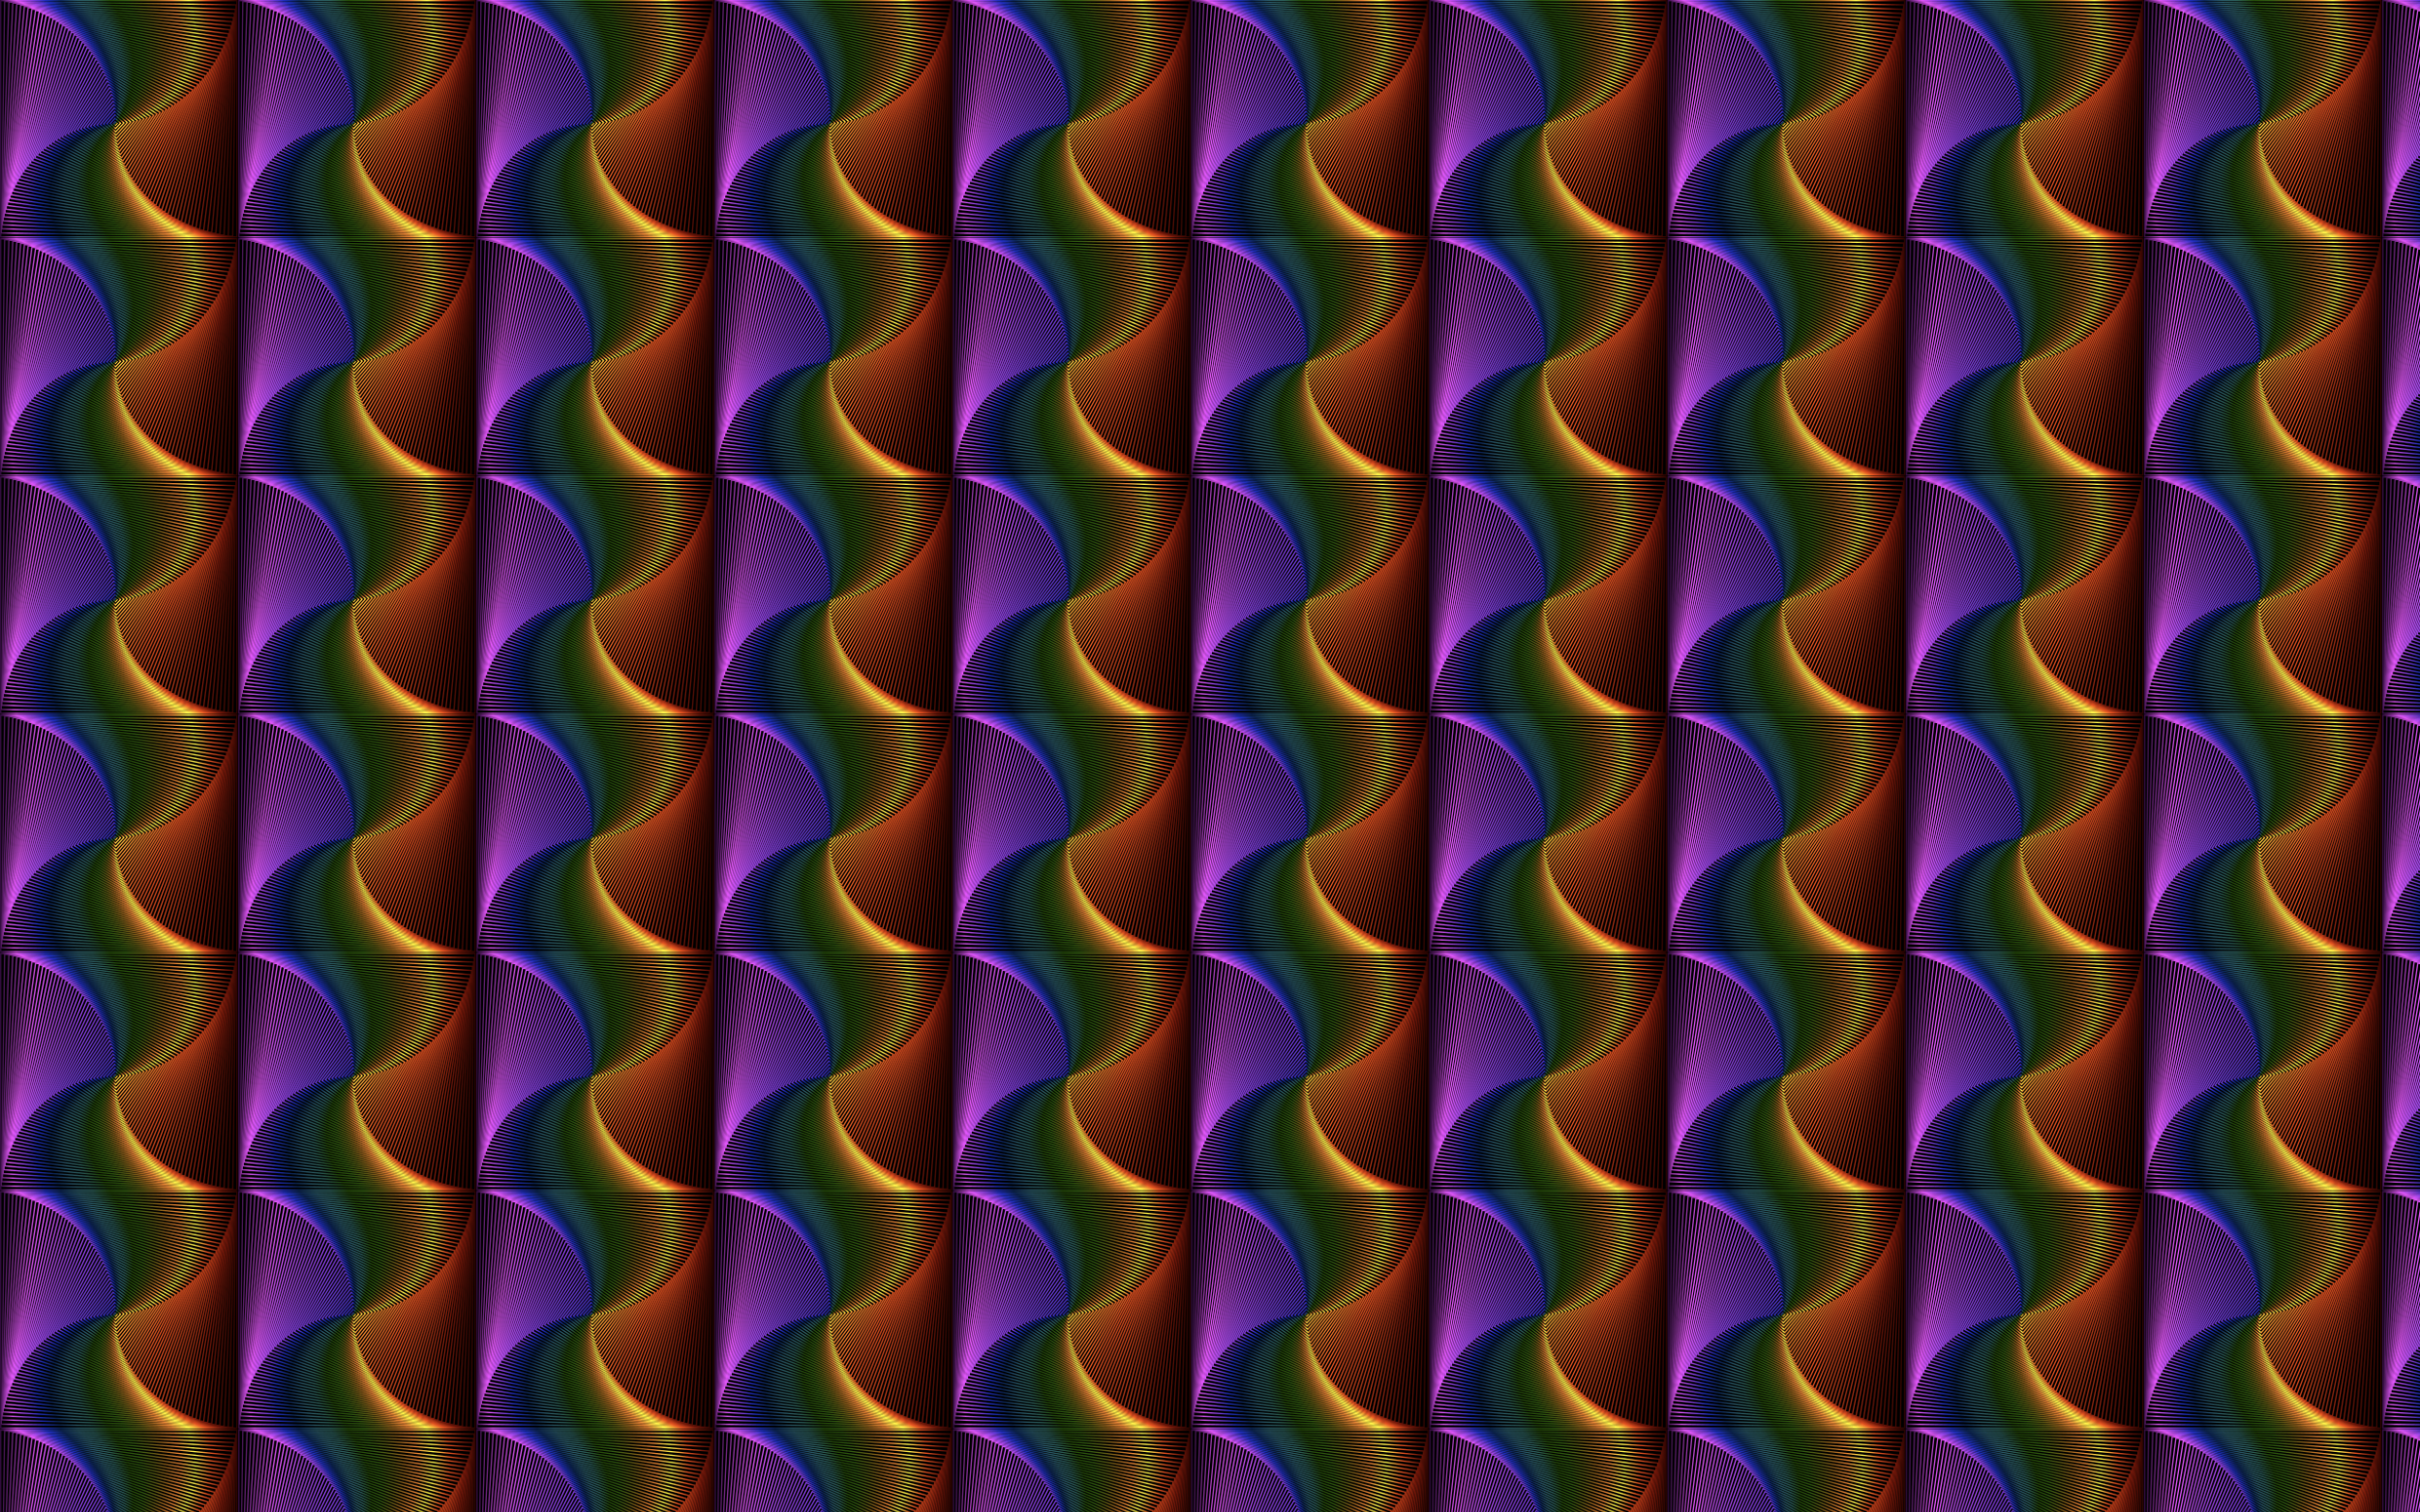 <svg xmlns="http://www.w3.org/2000/svg" viewBox="0 0 2560 1600"><pattern width="251.382" height="251.382" patternUnits="userSpaceOnUse" id="Y" viewBox="0 -251.382 251.382 251.382" overflow="visible"><path fill="none" d="M0-251.382h251.382V0H0z"/><linearGradient id="a" gradientUnits="userSpaceOnUse" x1="19.327" y1="-14588.157" x2="270.709" y2="-14588.157" gradientTransform="matrix(1 0 0 -1 -19.327 -14713.849)"><stop offset="0" stop-color="#2d0b38"/><stop offset=".068" stop-color="#e257f9"/><stop offset=".136" stop-color="#813edd"/><stop offset=".192" stop-color="#202fbe"/><stop offset=".256" stop-color="#0d285b"/><stop offset=".328" stop-color="#2a5867"/><stop offset=".389" stop-color="#2c5d58"/><stop offset=".462" stop-color="#264c0a"/><stop offset=".529" stop-color="#325b11"/><stop offset=".597" stop-color="#5b5c14"/><stop offset=".658" stop-color="#96621c"/><stop offset=".724" stop-color="#ea8536"/><stop offset=".794" stop-color="#fff94c"/><stop offset=".867" stop-color="#e55322"/><stop offset=".937" stop-color="#72180a"/><stop offset="1" stop-color="#2b0401"/></linearGradient><path fill="none" stroke="url(#a)" stroke-width="1.383" stroke-miterlimit="10" d="M.691-250.691h250v250h-250z"/><linearGradient id="b" gradientUnits="userSpaceOnUse" x1="19.79" y1="-14588.261" x2="269.961" y2="-14588.261" gradientTransform="matrix(1 0 0 -1 -19.327 -14713.849)"><stop offset="0" stop-color="#2d0b38"/><stop offset=".068" stop-color="#e257f9"/><stop offset=".136" stop-color="#813edd"/><stop offset=".192" stop-color="#202fbe"/><stop offset=".256" stop-color="#0d285b"/><stop offset=".328" stop-color="#2a5867"/><stop offset=".389" stop-color="#2c5d58"/><stop offset=".462" stop-color="#264c0a"/><stop offset=".529" stop-color="#325b11"/><stop offset=".597" stop-color="#5b5c14"/><stop offset=".658" stop-color="#96621c"/><stop offset=".724" stop-color="#ea8536"/><stop offset=".794" stop-color="#fff94c"/><stop offset=".867" stop-color="#e55322"/><stop offset=".937" stop-color="#72180a"/><stop offset="1" stop-color="#2b0401"/></linearGradient><path transform="rotate(.81 125.793 -125.457)" fill="none" stroke="url(#b)" stroke-width="1.383" stroke-miterlimit="10" d="M3.073-248.063h244.95v244.95H3.073z"/><linearGradient id="c" gradientUnits="userSpaceOnUse" x1="20.364" y1="-14588.364" x2="269.106" y2="-14588.364" gradientTransform="matrix(1 0 0 -1 -19.327 -14713.849)"><stop offset="0" stop-color="#2d0b38"/><stop offset=".068" stop-color="#e257f9"/><stop offset=".136" stop-color="#813edd"/><stop offset=".192" stop-color="#202fbe"/><stop offset=".256" stop-color="#0d285b"/><stop offset=".328" stop-color="#2a5867"/><stop offset=".389" stop-color="#2c5d58"/><stop offset=".462" stop-color="#264c0a"/><stop offset=".529" stop-color="#325b11"/><stop offset=".597" stop-color="#5b5c14"/><stop offset=".658" stop-color="#96621c"/><stop offset=".724" stop-color="#ea8536"/><stop offset=".794" stop-color="#fff94c"/><stop offset=".867" stop-color="#e55322"/><stop offset=".937" stop-color="#72180a"/><stop offset="1" stop-color="#2b0401"/></linearGradient><path transform="rotate(1.812 125.424 -125.555)" fill="none" stroke="url(#c)" stroke-width="1.383" stroke-miterlimit="10" d="M5.459-245.434h239.9v239.9H5.459z"/><linearGradient id="d" gradientUnits="userSpaceOnUse" x1="21.049" y1="-14588.469" x2="268.147" y2="-14588.469" gradientTransform="matrix(1 0 0 -1 -19.327 -14713.849)"><stop offset="0" stop-color="#2d0b38"/><stop offset=".068" stop-color="#e257f9"/><stop offset=".136" stop-color="#813edd"/><stop offset=".192" stop-color="#202fbe"/><stop offset=".256" stop-color="#0d285b"/><stop offset=".328" stop-color="#2a5867"/><stop offset=".389" stop-color="#2c5d58"/><stop offset=".462" stop-color="#264c0a"/><stop offset=".529" stop-color="#325b11"/><stop offset=".597" stop-color="#5b5c14"/><stop offset=".658" stop-color="#96621c"/><stop offset=".724" stop-color="#ea8536"/><stop offset=".794" stop-color="#fff94c"/><stop offset=".867" stop-color="#e55322"/><stop offset=".937" stop-color="#72180a"/><stop offset="1" stop-color="#2b0401"/></linearGradient><path transform="rotate(2.688 125.316 -125.37)" fill="none" stroke="url(#d)" stroke-width="1.383" stroke-miterlimit="10" d="M7.847-242.805h234.85v234.85H7.847z"/><linearGradient id="e" gradientUnits="userSpaceOnUse" x1="21.843" y1="-14588.575" x2="267.086" y2="-14588.575" gradientTransform="matrix(1 0 0 -1 -19.327 -14713.849)"><stop offset="0" stop-color="#2d0b38"/><stop offset=".068" stop-color="#e257f9"/><stop offset=".136" stop-color="#813edd"/><stop offset=".192" stop-color="#202fbe"/><stop offset=".256" stop-color="#0d285b"/><stop offset=".328" stop-color="#2a5867"/><stop offset=".389" stop-color="#2c5d58"/><stop offset=".462" stop-color="#264c0a"/><stop offset=".529" stop-color="#325b11"/><stop offset=".597" stop-color="#5b5c14"/><stop offset=".658" stop-color="#96621c"/><stop offset=".724" stop-color="#ea8536"/><stop offset=".794" stop-color="#fff94c"/><stop offset=".867" stop-color="#e55322"/><stop offset=".937" stop-color="#72180a"/><stop offset="1" stop-color="#2b0401"/></linearGradient><path transform="rotate(3.601 125.117 -125.256)" fill="none" stroke="url(#e)" stroke-width="1.383" stroke-miterlimit="10" d="M10.238-240.174h229.8v229.8h-229.8z"/><linearGradient id="f" gradientUnits="userSpaceOnUse" x1="22.745" y1="-14588.682" x2="265.922" y2="-14588.682" gradientTransform="matrix(1 0 0 -1 -19.327 -14713.849)"><stop offset="0" stop-color="#2d0b38"/><stop offset=".068" stop-color="#e257f9"/><stop offset=".136" stop-color="#813edd"/><stop offset=".192" stop-color="#202fbe"/><stop offset=".256" stop-color="#0d285b"/><stop offset=".328" stop-color="#2a5867"/><stop offset=".389" stop-color="#2c5d58"/><stop offset=".462" stop-color="#264c0a"/><stop offset=".529" stop-color="#325b11"/><stop offset=".597" stop-color="#5b5c14"/><stop offset=".658" stop-color="#96621c"/><stop offset=".724" stop-color="#ea8536"/><stop offset=".794" stop-color="#fff94c"/><stop offset=".867" stop-color="#e55322"/><stop offset=".937" stop-color="#72180a"/><stop offset="1" stop-color="#2b0401"/></linearGradient><path transform="rotate(4.513 124.915 -125.125)" fill="none" stroke="url(#f)" stroke-width="1.383" stroke-miterlimit="10" d="M12.632-237.542h224.75v224.75H12.632z"/><linearGradient id="g" gradientUnits="userSpaceOnUse" x1="23.752" y1="-14588.788" x2="264.659" y2="-14588.788" gradientTransform="matrix(1 0 0 -1 -19.327 -14713.849)"><stop offset="0" stop-color="#2d0b38"/><stop offset=".068" stop-color="#e257f9"/><stop offset=".136" stop-color="#813edd"/><stop offset=".192" stop-color="#202fbe"/><stop offset=".256" stop-color="#0d285b"/><stop offset=".328" stop-color="#2a5867"/><stop offset=".389" stop-color="#2c5d58"/><stop offset=".462" stop-color="#264c0a"/><stop offset=".529" stop-color="#325b11"/><stop offset=".597" stop-color="#5b5c14"/><stop offset=".658" stop-color="#96621c"/><stop offset=".724" stop-color="#ea8536"/><stop offset=".794" stop-color="#fff94c"/><stop offset=".867" stop-color="#e55322"/><stop offset=".937" stop-color="#72180a"/><stop offset="1" stop-color="#2b0401"/></linearGradient><path transform="rotate(5.399 124.89 -125.07)" fill="none" stroke="url(#g)" stroke-width="1.383" stroke-miterlimit="10" d="M15.029-234.91h219.7v219.7h-219.7z"/><linearGradient id="h" gradientUnits="userSpaceOnUse" x1="24.864" y1="-14588.897" x2="263.298" y2="-14588.897" gradientTransform="matrix(1 0 0 -1 -19.327 -14713.849)"><stop offset="0" stop-color="#2d0b38"/><stop offset=".068" stop-color="#e257f9"/><stop offset=".136" stop-color="#813edd"/><stop offset=".192" stop-color="#202fbe"/><stop offset=".256" stop-color="#0d285b"/><stop offset=".328" stop-color="#2a5867"/><stop offset=".389" stop-color="#2c5d58"/><stop offset=".462" stop-color="#264c0a"/><stop offset=".529" stop-color="#325b11"/><stop offset=".597" stop-color="#5b5c14"/><stop offset=".658" stop-color="#96621c"/><stop offset=".724" stop-color="#ea8536"/><stop offset=".794" stop-color="#fff94c"/><stop offset=".867" stop-color="#e55322"/><stop offset=".937" stop-color="#72180a"/><stop offset="1" stop-color="#2b0401"/></linearGradient><path transform="rotate(6.298 124.796 -124.989)" fill="none" stroke="url(#h)" stroke-width="1.383" stroke-miterlimit="10" d="M17.429-232.277h214.65v214.65H17.429z"/><linearGradient id="i" gradientUnits="userSpaceOnUse" x1="26.078" y1="-14589.005" x2="261.84" y2="-14589.005" gradientTransform="matrix(1 0 0 -1 -19.327 -14713.849)"><stop offset="0" stop-color="#2d0b38"/><stop offset=".068" stop-color="#e257f9"/><stop offset=".136" stop-color="#813edd"/><stop offset=".192" stop-color="#202fbe"/><stop offset=".256" stop-color="#0d285b"/><stop offset=".328" stop-color="#2a5867"/><stop offset=".389" stop-color="#2c5d58"/><stop offset=".462" stop-color="#264c0a"/><stop offset=".529" stop-color="#325b11"/><stop offset=".597" stop-color="#5b5c14"/><stop offset=".658" stop-color="#96621c"/><stop offset=".724" stop-color="#ea8536"/><stop offset=".794" stop-color="#fff94c"/><stop offset=".867" stop-color="#e55322"/><stop offset=".937" stop-color="#72180a"/><stop offset="1" stop-color="#2b0401"/></linearGradient><path transform="rotate(7.207 124.647 -124.892)" fill="none" stroke="url(#i)" stroke-width="1.383" stroke-miterlimit="10" d="M19.832-229.644h209.6v209.6h-209.6z"/><linearGradient id="j" gradientUnits="userSpaceOnUse" x1="27.393" y1="-14589.114" x2="260.287" y2="-14589.114" gradientTransform="matrix(1 0 0 -1 -19.327 -14713.849)"><stop offset="0" stop-color="#2d0b38"/><stop offset=".068" stop-color="#e257f9"/><stop offset=".136" stop-color="#813edd"/><stop offset=".192" stop-color="#202fbe"/><stop offset=".256" stop-color="#0d285b"/><stop offset=".328" stop-color="#2a5867"/><stop offset=".389" stop-color="#2c5d58"/><stop offset=".462" stop-color="#264c0a"/><stop offset=".529" stop-color="#325b11"/><stop offset=".597" stop-color="#5b5c14"/><stop offset=".658" stop-color="#96621c"/><stop offset=".724" stop-color="#ea8536"/><stop offset=".794" stop-color="#fff94c"/><stop offset=".867" stop-color="#e55322"/><stop offset=".937" stop-color="#72180a"/><stop offset="1" stop-color="#2b0401"/></linearGradient><path transform="rotate(8.11 124.491 -124.755)" fill="none" stroke="url(#j)" stroke-width="1.383" stroke-miterlimit="10" d="M22.238-227.01h204.55v204.55H22.238z"/><linearGradient id="k" gradientUnits="userSpaceOnUse" x1="28.807" y1="-14589.224" x2="258.641" y2="-14589.224" gradientTransform="matrix(1 0 0 -1 -19.327 -14713.849)"><stop offset="0" stop-color="#2d0b38"/><stop offset=".068" stop-color="#e257f9"/><stop offset=".136" stop-color="#813edd"/><stop offset=".192" stop-color="#202fbe"/><stop offset=".256" stop-color="#0d285b"/><stop offset=".328" stop-color="#2a5867"/><stop offset=".389" stop-color="#2c5d58"/><stop offset=".462" stop-color="#264c0a"/><stop offset=".529" stop-color="#325b11"/><stop offset=".597" stop-color="#5b5c14"/><stop offset=".658" stop-color="#96621c"/><stop offset=".724" stop-color="#ea8536"/><stop offset=".794" stop-color="#fff94c"/><stop offset=".867" stop-color="#e55322"/><stop offset=".937" stop-color="#72180a"/><stop offset="1" stop-color="#2b0401"/></linearGradient><path transform="rotate(8.996 124.433 -124.646)" fill="none" stroke="url(#k)" stroke-width="1.383" stroke-miterlimit="10" d="M24.647-224.375h199.5v199.5h-199.5z"/><linearGradient id="l" gradientUnits="userSpaceOnUse" x1="30.319" y1="-14589.333" x2="256.904" y2="-14589.333" gradientTransform="matrix(1 0 0 -1 -19.327 -14713.849)"><stop offset="0" stop-color="#2d0b38"/><stop offset=".068" stop-color="#e257f9"/><stop offset=".136" stop-color="#813edd"/><stop offset=".192" stop-color="#202fbe"/><stop offset=".256" stop-color="#0d285b"/><stop offset=".328" stop-color="#2a5867"/><stop offset=".389" stop-color="#2c5d58"/><stop offset=".462" stop-color="#264c0a"/><stop offset=".529" stop-color="#325b11"/><stop offset=".597" stop-color="#5b5c14"/><stop offset=".658" stop-color="#96621c"/><stop offset=".724" stop-color="#ea8536"/><stop offset=".794" stop-color="#fff94c"/><stop offset=".867" stop-color="#e55322"/><stop offset=".937" stop-color="#72180a"/><stop offset="1" stop-color="#2b0401"/></linearGradient><path transform="rotate(9.903 124.296 -124.544)" fill="none" stroke="url(#l)" stroke-width="1.383" stroke-miterlimit="10" d="M27.06-221.74h194.45v194.45H27.06z"/><linearGradient id="m" gradientUnits="userSpaceOnUse" x1="31.926" y1="-14589.443" x2="255.078" y2="-14589.443" gradientTransform="matrix(1 0 0 -1 -19.327 -14713.849)"><stop offset="0" stop-color="#2d0b38"/><stop offset=".068" stop-color="#e257f9"/><stop offset=".136" stop-color="#813edd"/><stop offset=".192" stop-color="#202fbe"/><stop offset=".256" stop-color="#0d285b"/><stop offset=".328" stop-color="#2a5867"/><stop offset=".389" stop-color="#2c5d58"/><stop offset=".462" stop-color="#264c0a"/><stop offset=".529" stop-color="#325b11"/><stop offset=".597" stop-color="#5b5c14"/><stop offset=".658" stop-color="#96621c"/><stop offset=".724" stop-color="#ea8536"/><stop offset=".794" stop-color="#fff94c"/><stop offset=".867" stop-color="#e55322"/><stop offset=".937" stop-color="#72180a"/><stop offset="1" stop-color="#2b0401"/></linearGradient><path transform="rotate(10.796 124.173 -124.384)" fill="none" stroke="url(#m)" stroke-width="1.383" stroke-miterlimit="10" d="M29.475-219.105h189.4v189.4h-189.4z"/><linearGradient id="n" gradientUnits="userSpaceOnUse" x1="33.626" y1="-14589.554" x2="253.164" y2="-14589.554" gradientTransform="matrix(1 0 0 -1 -19.327 -14713.849)"><stop offset="0" stop-color="#2d0b38"/><stop offset=".068" stop-color="#e257f9"/><stop offset=".136" stop-color="#813edd"/><stop offset=".192" stop-color="#202fbe"/><stop offset=".256" stop-color="#0d285b"/><stop offset=".328" stop-color="#2a5867"/><stop offset=".389" stop-color="#2c5d58"/><stop offset=".462" stop-color="#264c0a"/><stop offset=".529" stop-color="#325b11"/><stop offset=".597" stop-color="#5b5c14"/><stop offset=".658" stop-color="#96621c"/><stop offset=".724" stop-color="#ea8536"/><stop offset=".794" stop-color="#fff94c"/><stop offset=".867" stop-color="#e55322"/><stop offset=".937" stop-color="#72180a"/><stop offset="1" stop-color="#2b0401"/></linearGradient><path transform="rotate(11.706 124.046 -124.299)" fill="none" stroke="url(#n)" stroke-width="1.383" stroke-miterlimit="10" d="M31.893-216.47h184.35v184.35H31.893z"/><linearGradient id="o" gradientUnits="userSpaceOnUse" x1="35.418" y1="-14589.664" x2="251.164" y2="-14589.664" gradientTransform="matrix(1 0 0 -1 -19.327 -14713.849)"><stop offset="0" stop-color="#2d0b38"/><stop offset=".068" stop-color="#e257f9"/><stop offset=".136" stop-color="#813edd"/><stop offset=".192" stop-color="#202fbe"/><stop offset=".256" stop-color="#0d285b"/><stop offset=".328" stop-color="#2a5867"/><stop offset=".389" stop-color="#2c5d58"/><stop offset=".462" stop-color="#264c0a"/><stop offset=".529" stop-color="#325b11"/><stop offset=".597" stop-color="#5b5c14"/><stop offset=".658" stop-color="#96621c"/><stop offset=".724" stop-color="#ea8536"/><stop offset=".794" stop-color="#fff94c"/><stop offset=".867" stop-color="#e55322"/><stop offset=".937" stop-color="#72180a"/><stop offset="1" stop-color="#2b0401"/></linearGradient><path transform="rotate(12.598 123.992 -124.207)" fill="none" stroke="url(#o)" stroke-width="1.383" stroke-miterlimit="10" d="M34.315-213.834h179.3v179.3h-179.3z"/><linearGradient id="p" gradientUnits="userSpaceOnUse" x1="37.3" y1="-14589.775" x2="249.081" y2="-14589.775" gradientTransform="matrix(1 0 0 -1 -19.327 -14713.849)"><stop offset="0" stop-color="#2d0b38"/><stop offset=".068" stop-color="#e257f9"/><stop offset=".136" stop-color="#813edd"/><stop offset=".192" stop-color="#202fbe"/><stop offset=".256" stop-color="#0d285b"/><stop offset=".328" stop-color="#2a5867"/><stop offset=".389" stop-color="#2c5d58"/><stop offset=".462" stop-color="#264c0a"/><stop offset=".529" stop-color="#325b11"/><stop offset=".597" stop-color="#5b5c14"/><stop offset=".658" stop-color="#96621c"/><stop offset=".724" stop-color="#ea8536"/><stop offset=".794" stop-color="#fff94c"/><stop offset=".867" stop-color="#e55322"/><stop offset=".937" stop-color="#72180a"/><stop offset="1" stop-color="#2b0401"/></linearGradient><path transform="rotate(13.493 123.902 -124.086)" fill="none" stroke="url(#p)" stroke-width="1.383" stroke-miterlimit="10" d="M36.739-211.199h174.25v174.25H36.739z"/><linearGradient id="q" gradientUnits="userSpaceOnUse" x1="39.27" y1="-14589.886" x2="246.916" y2="-14589.886" gradientTransform="matrix(1 0 0 -1 -19.327 -14713.849)"><stop offset="0" stop-color="#2d0b38"/><stop offset=".068" stop-color="#e257f9"/><stop offset=".136" stop-color="#813edd"/><stop offset=".192" stop-color="#202fbe"/><stop offset=".256" stop-color="#0d285b"/><stop offset=".328" stop-color="#2a5867"/><stop offset=".389" stop-color="#2c5d58"/><stop offset=".462" stop-color="#264c0a"/><stop offset=".529" stop-color="#325b11"/><stop offset=".597" stop-color="#5b5c14"/><stop offset=".658" stop-color="#96621c"/><stop offset=".724" stop-color="#ea8536"/><stop offset=".794" stop-color="#fff94c"/><stop offset=".867" stop-color="#e55322"/><stop offset=".937" stop-color="#72180a"/><stop offset="1" stop-color="#2b0401"/></linearGradient><path transform="rotate(14.396 123.771 -123.95)" fill="none" stroke="url(#q)" stroke-width="1.383" stroke-miterlimit="10" d="M39.166-208.563h169.2v169.2h-169.2z"/><linearGradient id="r" gradientUnits="userSpaceOnUse" x1="41.326" y1="-14589.996" x2="244.671" y2="-14589.996" gradientTransform="matrix(1 0 0 -1 -19.327 -14713.849)"><stop offset="0" stop-color="#2d0b38"/><stop offset=".068" stop-color="#e257f9"/><stop offset=".136" stop-color="#813edd"/><stop offset=".192" stop-color="#202fbe"/><stop offset=".256" stop-color="#0d285b"/><stop offset=".328" stop-color="#2a5867"/><stop offset=".389" stop-color="#2c5d58"/><stop offset=".462" stop-color="#264c0a"/><stop offset=".529" stop-color="#325b11"/><stop offset=".597" stop-color="#5b5c14"/><stop offset=".658" stop-color="#96621c"/><stop offset=".724" stop-color="#ea8536"/><stop offset=".794" stop-color="#fff94c"/><stop offset=".867" stop-color="#e55322"/><stop offset=".937" stop-color="#72180a"/><stop offset="1" stop-color="#2b0401"/></linearGradient><path transform="rotate(15.301 123.658 -123.84)" fill="none" stroke="url(#r)" stroke-width="1.383" stroke-miterlimit="10" d="M41.597-205.927h164.15v164.15H41.597z"/><linearGradient id="s" gradientUnits="userSpaceOnUse" x1="43.465" y1="-14590.106" x2="242.349" y2="-14590.106" gradientTransform="matrix(1 0 0 -1 -19.327 -14713.849)"><stop offset="0" stop-color="#2d0b38"/><stop offset=".068" stop-color="#e257f9"/><stop offset=".136" stop-color="#813edd"/><stop offset=".192" stop-color="#202fbe"/><stop offset=".256" stop-color="#0d285b"/><stop offset=".328" stop-color="#2a5867"/><stop offset=".389" stop-color="#2c5d58"/><stop offset=".462" stop-color="#264c0a"/><stop offset=".529" stop-color="#325b11"/><stop offset=".597" stop-color="#5b5c14"/><stop offset=".658" stop-color="#96621c"/><stop offset=".724" stop-color="#ea8536"/><stop offset=".794" stop-color="#fff94c"/><stop offset=".867" stop-color="#e55322"/><stop offset=".937" stop-color="#72180a"/><stop offset="1" stop-color="#2b0401"/></linearGradient><path transform="rotate(16.199 123.58 -123.735)" fill="none" stroke="url(#s)" stroke-width="1.383" stroke-miterlimit="10" d="M44.03-203.292h159.1v159.1H44.03z"/><linearGradient id="t" gradientUnits="userSpaceOnUse" x1="45.686" y1="-14590.217" x2="239.951" y2="-14590.217" gradientTransform="matrix(1 0 0 -1 -19.327 -14713.849)"><stop offset="0" stop-color="#2d0b38"/><stop offset=".068" stop-color="#e257f9"/><stop offset=".136" stop-color="#813edd"/><stop offset=".192" stop-color="#202fbe"/><stop offset=".256" stop-color="#0d285b"/><stop offset=".328" stop-color="#2a5867"/><stop offset=".389" stop-color="#2c5d58"/><stop offset=".462" stop-color="#264c0a"/><stop offset=".529" stop-color="#325b11"/><stop offset=".597" stop-color="#5b5c14"/><stop offset=".658" stop-color="#96621c"/><stop offset=".724" stop-color="#ea8536"/><stop offset=".794" stop-color="#fff94c"/><stop offset=".867" stop-color="#e55322"/><stop offset=".937" stop-color="#72180a"/><stop offset="1" stop-color="#2b0401"/></linearGradient><path transform="rotate(17.099 123.509 -123.648)" fill="none" stroke="url(#t)" stroke-width="1.383" stroke-miterlimit="10" d="M46.466-200.657h154.05v154.05H46.466z"/><linearGradient id="u" gradientUnits="userSpaceOnUse" x1="47.986" y1="-14590.327" x2="237.479" y2="-14590.327" gradientTransform="matrix(1 0 0 -1 -19.327 -14713.849)"><stop offset="0" stop-color="#2d0b38"/><stop offset=".068" stop-color="#e257f9"/><stop offset=".136" stop-color="#813edd"/><stop offset=".192" stop-color="#202fbe"/><stop offset=".256" stop-color="#0d285b"/><stop offset=".328" stop-color="#2a5867"/><stop offset=".389" stop-color="#2c5d58"/><stop offset=".462" stop-color="#264c0a"/><stop offset=".529" stop-color="#325b11"/><stop offset=".597" stop-color="#5b5c14"/><stop offset=".658" stop-color="#96621c"/><stop offset=".724" stop-color="#ea8536"/><stop offset=".794" stop-color="#fff94c"/><stop offset=".867" stop-color="#e55322"/><stop offset=".937" stop-color="#72180a"/><stop offset="1" stop-color="#2b0401"/></linearGradient><path transform="rotate(17.998 123.415 -123.527)" fill="none" stroke="url(#u)" stroke-width="1.383" stroke-miterlimit="10" d="M48.906-198.021h149v149h-149z"/><linearGradient id="v" gradientUnits="userSpaceOnUse" x1="50.364" y1="-14590.438" x2="234.936" y2="-14590.438" gradientTransform="matrix(1 0 0 -1 -19.327 -14713.849)"><stop offset="0" stop-color="#2d0b38"/><stop offset=".068" stop-color="#e257f9"/><stop offset=".136" stop-color="#813edd"/><stop offset=".192" stop-color="#202fbe"/><stop offset=".256" stop-color="#0d285b"/><stop offset=".328" stop-color="#2a5867"/><stop offset=".389" stop-color="#2c5d58"/><stop offset=".462" stop-color="#264c0a"/><stop offset=".529" stop-color="#325b11"/><stop offset=".597" stop-color="#5b5c14"/><stop offset=".658" stop-color="#96621c"/><stop offset=".724" stop-color="#ea8536"/><stop offset=".794" stop-color="#fff94c"/><stop offset=".867" stop-color="#e55322"/><stop offset=".937" stop-color="#72180a"/><stop offset="1" stop-color="#2b0401"/></linearGradient><path transform="rotate(18.897 123.335 -123.414)" fill="none" stroke="url(#v)" stroke-width="1.383" stroke-miterlimit="10" d="M51.348-195.387h143.95v143.95H51.348z"/><linearGradient id="w" gradientUnits="userSpaceOnUse" x1="52.816" y1="-14590.547" x2="232.324" y2="-14590.547" gradientTransform="matrix(1 0 0 -1 -19.327 -14713.849)"><stop offset="0" stop-color="#2d0b38"/><stop offset=".068" stop-color="#e257f9"/><stop offset=".136" stop-color="#813edd"/><stop offset=".192" stop-color="#202fbe"/><stop offset=".256" stop-color="#0d285b"/><stop offset=".328" stop-color="#2a5867"/><stop offset=".389" stop-color="#2c5d58"/><stop offset=".462" stop-color="#264c0a"/><stop offset=".529" stop-color="#325b11"/><stop offset=".597" stop-color="#5b5c14"/><stop offset=".658" stop-color="#96621c"/><stop offset=".724" stop-color="#ea8536"/><stop offset=".794" stop-color="#fff94c"/><stop offset=".867" stop-color="#e55322"/><stop offset=".937" stop-color="#72180a"/><stop offset="1" stop-color="#2b0401"/></linearGradient><path transform="rotate(19.797 123.263 -123.312)" fill="none" stroke="url(#w)" stroke-width="1.383" stroke-miterlimit="10" d="M53.793-192.752h138.9v138.9h-138.9z"/><linearGradient id="x" gradientUnits="userSpaceOnUse" x1="55.342" y1="-14590.655" x2="229.645" y2="-14590.655" gradientTransform="matrix(1 0 0 -1 -19.327 -14713.849)"><stop offset="0" stop-color="#2d0b38"/><stop offset=".068" stop-color="#e257f9"/><stop offset=".136" stop-color="#813edd"/><stop offset=".192" stop-color="#202fbe"/><stop offset=".256" stop-color="#0d285b"/><stop offset=".328" stop-color="#2a5867"/><stop offset=".389" stop-color="#2c5d58"/><stop offset=".462" stop-color="#264c0a"/><stop offset=".529" stop-color="#325b11"/><stop offset=".597" stop-color="#5b5c14"/><stop offset=".658" stop-color="#96621c"/><stop offset=".724" stop-color="#ea8536"/><stop offset=".794" stop-color="#fff94c"/><stop offset=".867" stop-color="#e55322"/><stop offset=".937" stop-color="#72180a"/><stop offset="1" stop-color="#2b0401"/></linearGradient><path transform="rotate(20.702 123.155 -123.186)" fill="none" stroke="url(#x)" stroke-width="1.383" stroke-miterlimit="10" d="M56.242-190.118h133.85v133.85H56.242z"/><linearGradient id="y" gradientUnits="userSpaceOnUse" x1="57.938" y1="-14590.764" x2="226.902" y2="-14590.764" gradientTransform="matrix(1 0 0 -1 -19.327 -14713.849)"><stop offset="0" stop-color="#2d0b38"/><stop offset=".068" stop-color="#e257f9"/><stop offset=".136" stop-color="#813edd"/><stop offset=".192" stop-color="#202fbe"/><stop offset=".256" stop-color="#0d285b"/><stop offset=".328" stop-color="#2a5867"/><stop offset=".389" stop-color="#2c5d58"/><stop offset=".462" stop-color="#264c0a"/><stop offset=".529" stop-color="#325b11"/><stop offset=".597" stop-color="#5b5c14"/><stop offset=".658" stop-color="#96621c"/><stop offset=".724" stop-color="#ea8536"/><stop offset=".794" stop-color="#fff94c"/><stop offset=".867" stop-color="#e55322"/><stop offset=".937" stop-color="#72180a"/><stop offset="1" stop-color="#2b0401"/></linearGradient><path transform="rotate(21.596 123.108 -123.088)" fill="none" stroke="url(#y)" stroke-width="1.383" stroke-miterlimit="10" d="M58.693-187.485h128.8v128.8h-128.8z"/><linearGradient id="z" gradientUnits="userSpaceOnUse" x1="60.602" y1="-14590.872" x2="224.096" y2="-14590.872" gradientTransform="matrix(1 0 0 -1 -19.327 -14713.849)"><stop offset="0" stop-color="#2d0b38"/><stop offset=".068" stop-color="#e257f9"/><stop offset=".136" stop-color="#813edd"/><stop offset=".192" stop-color="#202fbe"/><stop offset=".256" stop-color="#0d285b"/><stop offset=".328" stop-color="#2a5867"/><stop offset=".389" stop-color="#2c5d58"/><stop offset=".462" stop-color="#264c0a"/><stop offset=".529" stop-color="#325b11"/><stop offset=".597" stop-color="#5b5c14"/><stop offset=".658" stop-color="#96621c"/><stop offset=".724" stop-color="#ea8536"/><stop offset=".794" stop-color="#fff94c"/><stop offset=".867" stop-color="#e55322"/><stop offset=".937" stop-color="#72180a"/><stop offset="1" stop-color="#2b0401"/></linearGradient><path transform="rotate(22.5 123.016 -122.972)" fill="none" stroke="url(#z)" stroke-width="1.383" stroke-miterlimit="10" d="M61.147-184.852h123.75v123.75H61.147z"/><linearGradient id="A" gradientUnits="userSpaceOnUse" x1="63.333" y1="-14590.978" x2="221.23" y2="-14590.978" gradientTransform="matrix(1 0 0 -1 -19.327 -14713.849)"><stop offset="0" stop-color="#2d0b38"/><stop offset=".068" stop-color="#e257f9"/><stop offset=".136" stop-color="#813edd"/><stop offset=".192" stop-color="#202fbe"/><stop offset=".256" stop-color="#0d285b"/><stop offset=".328" stop-color="#2a5867"/><stop offset=".389" stop-color="#2c5d58"/><stop offset=".462" stop-color="#264c0a"/><stop offset=".529" stop-color="#325b11"/><stop offset=".597" stop-color="#5b5c14"/><stop offset=".658" stop-color="#96621c"/><stop offset=".724" stop-color="#ea8536"/><stop offset=".794" stop-color="#fff94c"/><stop offset=".867" stop-color="#e55322"/><stop offset=".937" stop-color="#72180a"/><stop offset="1" stop-color="#2b0401"/></linearGradient><path transform="rotate(23.393 122.982 -122.876)" fill="none" stroke="url(#A)" stroke-width="1.383" stroke-miterlimit="10" d="M63.604-182.22h118.7v118.7h-118.7z"/><linearGradient id="B" gradientUnits="userSpaceOnUse" x1="66.126" y1="-14591.085" x2="218.305" y2="-14591.085" gradientTransform="matrix(1 0 0 -1 -19.327 -14713.849)"><stop offset="0" stop-color="#2d0b38"/><stop offset=".068" stop-color="#e257f9"/><stop offset=".136" stop-color="#813edd"/><stop offset=".192" stop-color="#202fbe"/><stop offset=".256" stop-color="#0d285b"/><stop offset=".328" stop-color="#2a5867"/><stop offset=".389" stop-color="#2c5d58"/><stop offset=".462" stop-color="#264c0a"/><stop offset=".529" stop-color="#325b11"/><stop offset=".597" stop-color="#5b5c14"/><stop offset=".658" stop-color="#96621c"/><stop offset=".724" stop-color="#ea8536"/><stop offset=".794" stop-color="#fff94c"/><stop offset=".867" stop-color="#e55322"/><stop offset=".937" stop-color="#72180a"/><stop offset="1" stop-color="#2b0401"/></linearGradient><path transform="rotate(24.3 122.891 -122.769)" fill="none" stroke="url(#B)" stroke-width="1.383" stroke-miterlimit="10" d="M66.064-179.588h113.65v113.65H66.064z"/><linearGradient id="C" gradientUnits="userSpaceOnUse" x1="68.982" y1="-14591.191" x2="215.326" y2="-14591.191" gradientTransform="matrix(1 0 0 -1 -19.327 -14713.849)"><stop offset="0" stop-color="#2d0b38"/><stop offset=".068" stop-color="#e257f9"/><stop offset=".136" stop-color="#813edd"/><stop offset=".192" stop-color="#202fbe"/><stop offset=".256" stop-color="#0d285b"/><stop offset=".328" stop-color="#2a5867"/><stop offset=".389" stop-color="#2c5d58"/><stop offset=".462" stop-color="#264c0a"/><stop offset=".529" stop-color="#325b11"/><stop offset=".597" stop-color="#5b5c14"/><stop offset=".658" stop-color="#96621c"/><stop offset=".724" stop-color="#ea8536"/><stop offset=".794" stop-color="#fff94c"/><stop offset=".867" stop-color="#e55322"/><stop offset=".937" stop-color="#72180a"/><stop offset="1" stop-color="#2b0401"/></linearGradient><path transform="rotate(25.204 122.813 -122.656)" fill="none" stroke="url(#C)" stroke-width="1.383" stroke-miterlimit="10" d="M68.527-176.958h108.6v108.6h-108.6z"/><linearGradient id="D" gradientUnits="userSpaceOnUse" x1="71.896" y1="-14591.296" x2="212.292" y2="-14591.296" gradientTransform="matrix(1 0 0 -1 -19.327 -14713.849)"><stop offset="0" stop-color="#2d0b38"/><stop offset=".068" stop-color="#e257f9"/><stop offset=".136" stop-color="#813edd"/><stop offset=".192" stop-color="#202fbe"/><stop offset=".256" stop-color="#0d285b"/><stop offset=".328" stop-color="#2a5867"/><stop offset=".389" stop-color="#2c5d58"/><stop offset=".462" stop-color="#264c0a"/><stop offset=".529" stop-color="#325b11"/><stop offset=".597" stop-color="#5b5c14"/><stop offset=".658" stop-color="#96621c"/><stop offset=".724" stop-color="#ea8536"/><stop offset=".794" stop-color="#fff94c"/><stop offset=".867" stop-color="#e55322"/><stop offset=".937" stop-color="#72180a"/><stop offset="1" stop-color="#2b0401"/></linearGradient><path transform="rotate(26.099 122.78 -122.563)" fill="none" stroke="url(#D)" stroke-width="1.383" stroke-miterlimit="10" d="M70.992-174.328h103.55v103.55H70.992z"/><linearGradient id="E" gradientUnits="userSpaceOnUse" x1="74.867" y1="-14591.399" x2="209.209" y2="-14591.399" gradientTransform="matrix(1 0 0 -1 -19.327 -14713.849)"><stop offset="0" stop-color="#2d0b38"/><stop offset=".068" stop-color="#e257f9"/><stop offset=".136" stop-color="#813edd"/><stop offset=".192" stop-color="#202fbe"/><stop offset=".256" stop-color="#0d285b"/><stop offset=".328" stop-color="#2a5867"/><stop offset=".389" stop-color="#2c5d58"/><stop offset=".462" stop-color="#264c0a"/><stop offset=".529" stop-color="#325b11"/><stop offset=".597" stop-color="#5b5c14"/><stop offset=".658" stop-color="#96621c"/><stop offset=".724" stop-color="#ea8536"/><stop offset=".794" stop-color="#fff94c"/><stop offset=".867" stop-color="#e55322"/><stop offset=".937" stop-color="#72180a"/><stop offset="1" stop-color="#2b0401"/></linearGradient><path transform="rotate(27 122.707 -122.447)" fill="none" stroke="url(#E)" stroke-width="1.383" stroke-miterlimit="10" d="M73.461-171.699h98.5v98.5h-98.5z"/><linearGradient id="F" gradientUnits="userSpaceOnUse" x1="77.891" y1="-14591.503" x2="206.076" y2="-14591.503" gradientTransform="matrix(1 0 0 -1 -19.327 -14713.849)"><stop offset="0" stop-color="#2d0b38"/><stop offset=".068" stop-color="#e257f9"/><stop offset=".136" stop-color="#813edd"/><stop offset=".192" stop-color="#202fbe"/><stop offset=".256" stop-color="#0d285b"/><stop offset=".328" stop-color="#2a5867"/><stop offset=".389" stop-color="#2c5d58"/><stop offset=".462" stop-color="#264c0a"/><stop offset=".529" stop-color="#325b11"/><stop offset=".597" stop-color="#5b5c14"/><stop offset=".658" stop-color="#96621c"/><stop offset=".724" stop-color="#ea8536"/><stop offset=".794" stop-color="#fff94c"/><stop offset=".867" stop-color="#e55322"/><stop offset=".937" stop-color="#72180a"/><stop offset="1" stop-color="#2b0401"/></linearGradient><path transform="rotate(27.896 122.673 -122.349)" fill="none" stroke="url(#F)" stroke-width="1.383" stroke-miterlimit="10" d="M75.932-169.071h93.45v93.45h-93.45z"/><linearGradient id="G" gradientUnits="userSpaceOnUse" x1="80.968" y1="-14591.604" x2="202.898" y2="-14591.604" gradientTransform="matrix(1 0 0 -1 -19.327 -14713.849)"><stop offset="0" stop-color="#2d0b38"/><stop offset=".068" stop-color="#e257f9"/><stop offset=".136" stop-color="#813edd"/><stop offset=".192" stop-color="#202fbe"/><stop offset=".256" stop-color="#0d285b"/><stop offset=".328" stop-color="#2a5867"/><stop offset=".389" stop-color="#2c5d58"/><stop offset=".462" stop-color="#264c0a"/><stop offset=".529" stop-color="#325b11"/><stop offset=".597" stop-color="#5b5c14"/><stop offset=".658" stop-color="#96621c"/><stop offset=".724" stop-color="#ea8536"/><stop offset=".794" stop-color="#fff94c"/><stop offset=".867" stop-color="#e55322"/><stop offset=".937" stop-color="#72180a"/><stop offset="1" stop-color="#2b0401"/></linearGradient><path transform="rotate(28.801 122.596 -122.231)" fill="none" stroke="url(#G)" stroke-width="1.383" stroke-miterlimit="10" d="M78.406-166.444h88.4v88.4h-88.4z"/><linearGradient id="H" gradientUnits="userSpaceOnUse" x1="84.093" y1="-14591.705" x2="199.676" y2="-14591.705" gradientTransform="matrix(1 0 0 -1 -19.327 -14713.849)"><stop offset="0" stop-color="#2d0b38"/><stop offset=".068" stop-color="#e257f9"/><stop offset=".136" stop-color="#813edd"/><stop offset=".192" stop-color="#202fbe"/><stop offset=".256" stop-color="#0d285b"/><stop offset=".328" stop-color="#2a5867"/><stop offset=".389" stop-color="#2c5d58"/><stop offset=".462" stop-color="#264c0a"/><stop offset=".529" stop-color="#325b11"/><stop offset=".597" stop-color="#5b5c14"/><stop offset=".658" stop-color="#96621c"/><stop offset=".724" stop-color="#ea8536"/><stop offset=".794" stop-color="#fff94c"/><stop offset=".867" stop-color="#e55322"/><stop offset=".937" stop-color="#72180a"/><stop offset="1" stop-color="#2b0401"/></linearGradient><path transform="rotate(29.704 122.542 -122.137)" fill="none" stroke="url(#H)" stroke-width="1.383" stroke-miterlimit="10" d="M80.883-163.819h83.35v83.35h-83.35z"/><linearGradient id="I" gradientUnits="userSpaceOnUse" x1="87.265" y1="-14591.805" x2="196.413" y2="-14591.805" gradientTransform="matrix(1 0 0 -1 -19.327 -14713.849)"><stop offset="0" stop-color="#2d0b38"/><stop offset=".068" stop-color="#e257f9"/><stop offset=".136" stop-color="#813edd"/><stop offset=".192" stop-color="#202fbe"/><stop offset=".256" stop-color="#0d285b"/><stop offset=".328" stop-color="#2a5867"/><stop offset=".389" stop-color="#2c5d58"/><stop offset=".462" stop-color="#264c0a"/><stop offset=".529" stop-color="#325b11"/><stop offset=".597" stop-color="#5b5c14"/><stop offset=".658" stop-color="#96621c"/><stop offset=".724" stop-color="#ea8536"/><stop offset=".794" stop-color="#fff94c"/><stop offset=".867" stop-color="#e55322"/><stop offset=".937" stop-color="#72180a"/><stop offset="1" stop-color="#2b0401"/></linearGradient><path transform="rotate(30.599 122.523 -122.053)" fill="none" stroke="url(#I)" stroke-width="1.383" stroke-miterlimit="10" d="M83.362-161.194h78.3v78.3h-78.3z"/><linearGradient id="J" gradientUnits="userSpaceOnUse" x1="90.481" y1="-14591.903" x2="193.111" y2="-14591.903" gradientTransform="matrix(1 0 0 -1 -19.327 -14713.849)"><stop offset="0" stop-color="#2d0b38"/><stop offset=".068" stop-color="#e257f9"/><stop offset=".136" stop-color="#813edd"/><stop offset=".192" stop-color="#202fbe"/><stop offset=".256" stop-color="#0d285b"/><stop offset=".328" stop-color="#2a5867"/><stop offset=".389" stop-color="#2c5d58"/><stop offset=".462" stop-color="#264c0a"/><stop offset=".529" stop-color="#325b11"/><stop offset=".597" stop-color="#5b5c14"/><stop offset=".658" stop-color="#96621c"/><stop offset=".724" stop-color="#ea8536"/><stop offset=".794" stop-color="#fff94c"/><stop offset=".867" stop-color="#e55322"/><stop offset=".937" stop-color="#72180a"/><stop offset="1" stop-color="#2b0401"/></linearGradient><path transform="rotate(31.501 122.467 -121.946)" fill="none" stroke="url(#J)" stroke-width="1.383" stroke-miterlimit="10" d="M85.844-158.571h73.25v73.25h-73.25z"/><linearGradient id="K" gradientUnits="userSpaceOnUse" x1="93.738" y1="-14592" x2="189.773" y2="-14592" gradientTransform="matrix(1 0 0 -1 -19.327 -14713.849)"><stop offset="0" stop-color="#2d0b38"/><stop offset=".068" stop-color="#e257f9"/><stop offset=".136" stop-color="#813edd"/><stop offset=".192" stop-color="#202fbe"/><stop offset=".256" stop-color="#0d285b"/><stop offset=".328" stop-color="#2a5867"/><stop offset=".389" stop-color="#2c5d58"/><stop offset=".462" stop-color="#264c0a"/><stop offset=".529" stop-color="#325b11"/><stop offset=".597" stop-color="#5b5c14"/><stop offset=".658" stop-color="#96621c"/><stop offset=".724" stop-color="#ea8536"/><stop offset=".794" stop-color="#fff94c"/><stop offset=".867" stop-color="#e55322"/><stop offset=".937" stop-color="#72180a"/><stop offset="1" stop-color="#2b0401"/></linearGradient><path transform="rotate(32.4 122.436 -121.854)" fill="none" stroke="url(#K)" stroke-width="1.383" stroke-miterlimit="10" d="M88.329-155.949h68.2v68.2h-68.2z"/><linearGradient id="L" gradientUnits="userSpaceOnUse" x1="97.035" y1="-14592.096" x2="186.402" y2="-14592.096" gradientTransform="matrix(1 0 0 -1 -19.327 -14713.849)"><stop offset="0" stop-color="#2d0b38"/><stop offset=".068" stop-color="#e257f9"/><stop offset=".136" stop-color="#813edd"/><stop offset=".192" stop-color="#202fbe"/><stop offset=".256" stop-color="#0d285b"/><stop offset=".328" stop-color="#2a5867"/><stop offset=".389" stop-color="#2c5d58"/><stop offset=".462" stop-color="#264c0a"/><stop offset=".529" stop-color="#325b11"/><stop offset=".597" stop-color="#5b5c14"/><stop offset=".658" stop-color="#96621c"/><stop offset=".724" stop-color="#ea8536"/><stop offset=".794" stop-color="#fff94c"/><stop offset=".867" stop-color="#e55322"/><stop offset=".937" stop-color="#72180a"/><stop offset="1" stop-color="#2b0401"/></linearGradient><path transform="rotate(33.301 122.393 -121.76)" fill="none" stroke="url(#L)" stroke-width="1.383" stroke-miterlimit="10" d="M90.816-153.328h63.15v63.15h-63.15z"/><linearGradient id="M" gradientUnits="userSpaceOnUse" x1="100.367" y1="-14592.19" x2="182.999" y2="-14592.19" gradientTransform="matrix(1 0 0 -1 -19.327 -14713.849)"><stop offset="0" stop-color="#2d0b38"/><stop offset=".068" stop-color="#e257f9"/><stop offset=".136" stop-color="#813edd"/><stop offset=".192" stop-color="#202fbe"/><stop offset=".256" stop-color="#0d285b"/><stop offset=".328" stop-color="#2a5867"/><stop offset=".389" stop-color="#2c5d58"/><stop offset=".462" stop-color="#264c0a"/><stop offset=".529" stop-color="#325b11"/><stop offset=".597" stop-color="#5b5c14"/><stop offset=".658" stop-color="#96621c"/><stop offset=".724" stop-color="#ea8536"/><stop offset=".794" stop-color="#fff94c"/><stop offset=".867" stop-color="#e55322"/><stop offset=".937" stop-color="#72180a"/><stop offset="1" stop-color="#2b0401"/></linearGradient><path transform="rotate(34.2 122.352 -121.655)" fill="none" stroke="url(#M)" stroke-width="1.383" stroke-miterlimit="10" d="M93.306-150.708h58.1v58.1h-58.1z"/><linearGradient id="N" gradientUnits="userSpaceOnUse" x1="103.734" y1="-14592.283" x2="179.567" y2="-14592.283" gradientTransform="matrix(1 0 0 -1 -19.327 -14713.849)"><stop offset="0" stop-color="#2d0b38"/><stop offset=".068" stop-color="#e257f9"/><stop offset=".136" stop-color="#813edd"/><stop offset=".192" stop-color="#202fbe"/><stop offset=".256" stop-color="#0d285b"/><stop offset=".328" stop-color="#2a5867"/><stop offset=".389" stop-color="#2c5d58"/><stop offset=".462" stop-color="#264c0a"/><stop offset=".529" stop-color="#325b11"/><stop offset=".597" stop-color="#5b5c14"/><stop offset=".658" stop-color="#96621c"/><stop offset=".724" stop-color="#ea8536"/><stop offset=".794" stop-color="#fff94c"/><stop offset=".867" stop-color="#e55322"/><stop offset=".937" stop-color="#72180a"/><stop offset="1" stop-color="#2b0401"/></linearGradient><path transform="rotate(35.101 122.323 -121.568)" fill="none" stroke="url(#N)" stroke-width="1.383" stroke-miterlimit="10" d="M95.798-148.091h53.05v53.05h-53.05z"/><linearGradient id="O" gradientUnits="userSpaceOnUse" x1="107.131" y1="-14592.374" x2="176.109" y2="-14592.374" gradientTransform="matrix(1 0 0 -1 -19.327 -14713.849)"><stop offset="0" stop-color="#2d0b38"/><stop offset=".068" stop-color="#e257f9"/><stop offset=".136" stop-color="#813edd"/><stop offset=".192" stop-color="#202fbe"/><stop offset=".256" stop-color="#0d285b"/><stop offset=".328" stop-color="#2a5867"/><stop offset=".389" stop-color="#2c5d58"/><stop offset=".462" stop-color="#264c0a"/><stop offset=".529" stop-color="#325b11"/><stop offset=".597" stop-color="#5b5c14"/><stop offset=".658" stop-color="#96621c"/><stop offset=".724" stop-color="#ea8536"/><stop offset=".794" stop-color="#fff94c"/><stop offset=".867" stop-color="#e55322"/><stop offset=".937" stop-color="#72180a"/><stop offset="1" stop-color="#2b0401"/></linearGradient><path transform="rotate(36.002 122.287 -121.473)" fill="none" stroke="url(#O)" stroke-width="1.383" stroke-miterlimit="10" d="M98.293-145.474h48v48h-48z"/><linearGradient id="P" gradientUnits="userSpaceOnUse" x1="110.557" y1="-14592.464" x2="172.628" y2="-14592.464" gradientTransform="matrix(1 0 0 -1 -19.327 -14713.849)"><stop offset="0" stop-color="#2d0b38"/><stop offset=".068" stop-color="#e257f9"/><stop offset=".136" stop-color="#813edd"/><stop offset=".192" stop-color="#202fbe"/><stop offset=".256" stop-color="#0d285b"/><stop offset=".328" stop-color="#2a5867"/><stop offset=".389" stop-color="#2c5d58"/><stop offset=".462" stop-color="#264c0a"/><stop offset=".529" stop-color="#325b11"/><stop offset=".597" stop-color="#5b5c14"/><stop offset=".658" stop-color="#96621c"/><stop offset=".724" stop-color="#ea8536"/><stop offset=".794" stop-color="#fff94c"/><stop offset=".867" stop-color="#e55322"/><stop offset=".937" stop-color="#72180a"/><stop offset="1" stop-color="#2b0401"/></linearGradient><path transform="rotate(36.899 122.272 -121.387)" fill="none" stroke="url(#P)" stroke-width="1.383" stroke-miterlimit="10" d="M100.791-142.86h42.95v42.95h-42.95z"/><linearGradient id="Q" gradientUnits="userSpaceOnUse" x1="114.009" y1="-14592.553" x2="169.126" y2="-14592.553" gradientTransform="matrix(1 0 0 -1 -19.327 -14713.849)"><stop offset="0" stop-color="#2d0b38"/><stop offset=".068" stop-color="#e257f9"/><stop offset=".136" stop-color="#813edd"/><stop offset=".192" stop-color="#202fbe"/><stop offset=".256" stop-color="#0d285b"/><stop offset=".328" stop-color="#2a5867"/><stop offset=".389" stop-color="#2c5d58"/><stop offset=".462" stop-color="#264c0a"/><stop offset=".529" stop-color="#325b11"/><stop offset=".597" stop-color="#5b5c14"/><stop offset=".658" stop-color="#96621c"/><stop offset=".724" stop-color="#ea8536"/><stop offset=".794" stop-color="#fff94c"/><stop offset=".867" stop-color="#e55322"/><stop offset=".937" stop-color="#72180a"/><stop offset="1" stop-color="#2b0401"/></linearGradient><path transform="rotate(37.798 122.245 -121.296)" fill="none" stroke="url(#Q)" stroke-width="1.383" stroke-miterlimit="10" d="M103.29-140.247h37.9v37.9h-37.9z"/><linearGradient id="R" gradientUnits="userSpaceOnUse" x1="117.484" y1="-14592.639" x2="165.605" y2="-14592.639" gradientTransform="matrix(1 0 0 -1 -19.327 -14713.849)"><stop offset="0" stop-color="#2d0b38"/><stop offset=".068" stop-color="#e257f9"/><stop offset=".136" stop-color="#813edd"/><stop offset=".192" stop-color="#202fbe"/><stop offset=".256" stop-color="#0d285b"/><stop offset=".328" stop-color="#2a5867"/><stop offset=".389" stop-color="#2c5d58"/><stop offset=".462" stop-color="#264c0a"/><stop offset=".529" stop-color="#325b11"/><stop offset=".597" stop-color="#5b5c14"/><stop offset=".658" stop-color="#96621c"/><stop offset=".724" stop-color="#ea8536"/><stop offset=".794" stop-color="#fff94c"/><stop offset=".867" stop-color="#e55322"/><stop offset=".937" stop-color="#72180a"/><stop offset="1" stop-color="#2b0401"/></linearGradient><path transform="rotate(38.699 122.227 -121.218)" fill="none" stroke="url(#R)" stroke-width="1.383" stroke-miterlimit="10" d="M105.793-137.635h32.85v32.85h-32.85z"/><linearGradient id="S" gradientUnits="userSpaceOnUse" x1="120.98" y1="-14592.724" x2="162.068" y2="-14592.724" gradientTransform="matrix(1 0 0 -1 -19.327 -14713.849)"><stop offset="0" stop-color="#2d0b38"/><stop offset=".068" stop-color="#e257f9"/><stop offset=".136" stop-color="#813edd"/><stop offset=".192" stop-color="#202fbe"/><stop offset=".256" stop-color="#0d285b"/><stop offset=".328" stop-color="#2a5867"/><stop offset=".389" stop-color="#2c5d58"/><stop offset=".462" stop-color="#264c0a"/><stop offset=".529" stop-color="#325b11"/><stop offset=".597" stop-color="#5b5c14"/><stop offset=".658" stop-color="#96621c"/><stop offset=".724" stop-color="#ea8536"/><stop offset=".794" stop-color="#fff94c"/><stop offset=".867" stop-color="#e55322"/><stop offset=".937" stop-color="#72180a"/><stop offset="1" stop-color="#2b0401"/></linearGradient><path transform="rotate(39.599 122.203 -121.13)" fill="none" stroke="url(#S)" stroke-width="1.383" stroke-miterlimit="10" d="M108.297-135.026h27.8v27.8h-27.8z"/><linearGradient id="T" gradientUnits="userSpaceOnUse" x1="124.494" y1="-14592.806" x2="158.518" y2="-14592.806" gradientTransform="matrix(1 0 0 -1 -19.327 -14713.849)"><stop offset="0" stop-color="#2d0b38"/><stop offset=".068" stop-color="#e257f9"/><stop offset=".136" stop-color="#813edd"/><stop offset=".192" stop-color="#202fbe"/><stop offset=".256" stop-color="#0d285b"/><stop offset=".328" stop-color="#2a5867"/><stop offset=".389" stop-color="#2c5d58"/><stop offset=".462" stop-color="#264c0a"/><stop offset=".529" stop-color="#325b11"/><stop offset=".597" stop-color="#5b5c14"/><stop offset=".658" stop-color="#96621c"/><stop offset=".724" stop-color="#ea8536"/><stop offset=".794" stop-color="#fff94c"/><stop offset=".867" stop-color="#e55322"/><stop offset=".937" stop-color="#72180a"/><stop offset="1" stop-color="#2b0401"/></linearGradient><path transform="rotate(40.498 122.19 -121.05)" fill="none" stroke="url(#T)" stroke-width="1.383" stroke-miterlimit="10" d="M110.804-132.418h22.75v22.75h-22.75z"/><linearGradient id="U" gradientUnits="userSpaceOnUse" x1="128.023" y1="-14592.887" x2="154.957" y2="-14592.887" gradientTransform="matrix(1 0 0 -1 -19.327 -14713.849)"><stop offset="0" stop-color="#2d0b38"/><stop offset=".068" stop-color="#e257f9"/><stop offset=".136" stop-color="#813edd"/><stop offset=".192" stop-color="#202fbe"/><stop offset=".256" stop-color="#0d285b"/><stop offset=".328" stop-color="#2a5867"/><stop offset=".389" stop-color="#2c5d58"/><stop offset=".462" stop-color="#264c0a"/><stop offset=".529" stop-color="#325b11"/><stop offset=".597" stop-color="#5b5c14"/><stop offset=".658" stop-color="#96621c"/><stop offset=".724" stop-color="#ea8536"/><stop offset=".794" stop-color="#fff94c"/><stop offset=".867" stop-color="#e55322"/><stop offset=".937" stop-color="#72180a"/><stop offset="1" stop-color="#2b0401"/></linearGradient><path transform="rotate(41.401 122.162 -120.965)" fill="none" stroke="url(#U)" stroke-width="1.383" stroke-miterlimit="10" d="M113.313-129.812h17.7v17.7h-17.7z"/><linearGradient id="V" gradientUnits="userSpaceOnUse" x1="131.565" y1="-14592.966" x2="151.388" y2="-14592.966" gradientTransform="matrix(1 0 0 -1 -19.327 -14713.849)"><stop offset="0" stop-color="#2d0b38"/><stop offset=".068" stop-color="#e257f9"/><stop offset=".136" stop-color="#813edd"/><stop offset=".192" stop-color="#202fbe"/><stop offset=".256" stop-color="#0d285b"/><stop offset=".328" stop-color="#2a5867"/><stop offset=".389" stop-color="#2c5d58"/><stop offset=".462" stop-color="#264c0a"/><stop offset=".529" stop-color="#325b11"/><stop offset=".597" stop-color="#5b5c14"/><stop offset=".658" stop-color="#96621c"/><stop offset=".724" stop-color="#ea8536"/><stop offset=".794" stop-color="#fff94c"/><stop offset=".867" stop-color="#e55322"/><stop offset=".937" stop-color="#72180a"/><stop offset="1" stop-color="#2b0401"/></linearGradient><path transform="rotate(42.301 122.15 -120.885)" fill="none" stroke="url(#V)" stroke-width="1.383" stroke-miterlimit="10" d="M115.824-127.208h12.65v12.65h-12.65z"/><linearGradient id="W" gradientUnits="userSpaceOnUse" x1="135.116" y1="-14593.043" x2="147.813" y2="-14593.043" gradientTransform="matrix(1 0 0 -1 -19.327 -14713.849)"><stop offset="0" stop-color="#2d0b38"/><stop offset=".068" stop-color="#e257f9"/><stop offset=".136" stop-color="#813edd"/><stop offset=".192" stop-color="#202fbe"/><stop offset=".256" stop-color="#0d285b"/><stop offset=".328" stop-color="#2a5867"/><stop offset=".389" stop-color="#2c5d58"/><stop offset=".462" stop-color="#264c0a"/><stop offset=".529" stop-color="#325b11"/><stop offset=".597" stop-color="#5b5c14"/><stop offset=".658" stop-color="#96621c"/><stop offset=".724" stop-color="#ea8536"/><stop offset=".794" stop-color="#fff94c"/><stop offset=".867" stop-color="#e55322"/><stop offset=".937" stop-color="#72180a"/><stop offset="1" stop-color="#2b0401"/></linearGradient><path transform="rotate(43.197 122.149 -120.813)" fill="none" stroke="url(#W)" stroke-width="1.383" stroke-miterlimit="10" d="M118.338-124.606h7.6v7.6h-7.6z"/><linearGradient id="X" gradientUnits="userSpaceOnUse" x1="138.674" y1="-14593.118" x2="144.236" y2="-14593.118" gradientTransform="matrix(1 0 0 -1 -19.327 -14713.849)"><stop offset="0" stop-color="#2d0b38"/><stop offset=".068" stop-color="#e257f9"/><stop offset=".136" stop-color="#813edd"/><stop offset=".192" stop-color="#202fbe"/><stop offset=".256" stop-color="#0d285b"/><stop offset=".328" stop-color="#2a5867"/><stop offset=".389" stop-color="#2c5d58"/><stop offset=".462" stop-color="#264c0a"/><stop offset=".529" stop-color="#325b11"/><stop offset=".597" stop-color="#5b5c14"/><stop offset=".658" stop-color="#96621c"/><stop offset=".724" stop-color="#ea8536"/><stop offset=".794" stop-color="#fff94c"/><stop offset=".867" stop-color="#e55322"/><stop offset=".937" stop-color="#72180a"/><stop offset="1" stop-color="#2b0401"/></linearGradient><path transform="rotate(44.101 122.13 -120.733)" fill="none" stroke="url(#X)" stroke-width="1.383" stroke-miterlimit="10" d="M120.853-122.006h2.55v2.55h-2.55z"/></pattern><path d="M0 0h2560v1600H0z"/><path fill="url(#Y)" d="M0 0h2560v1600H0z"/></svg>